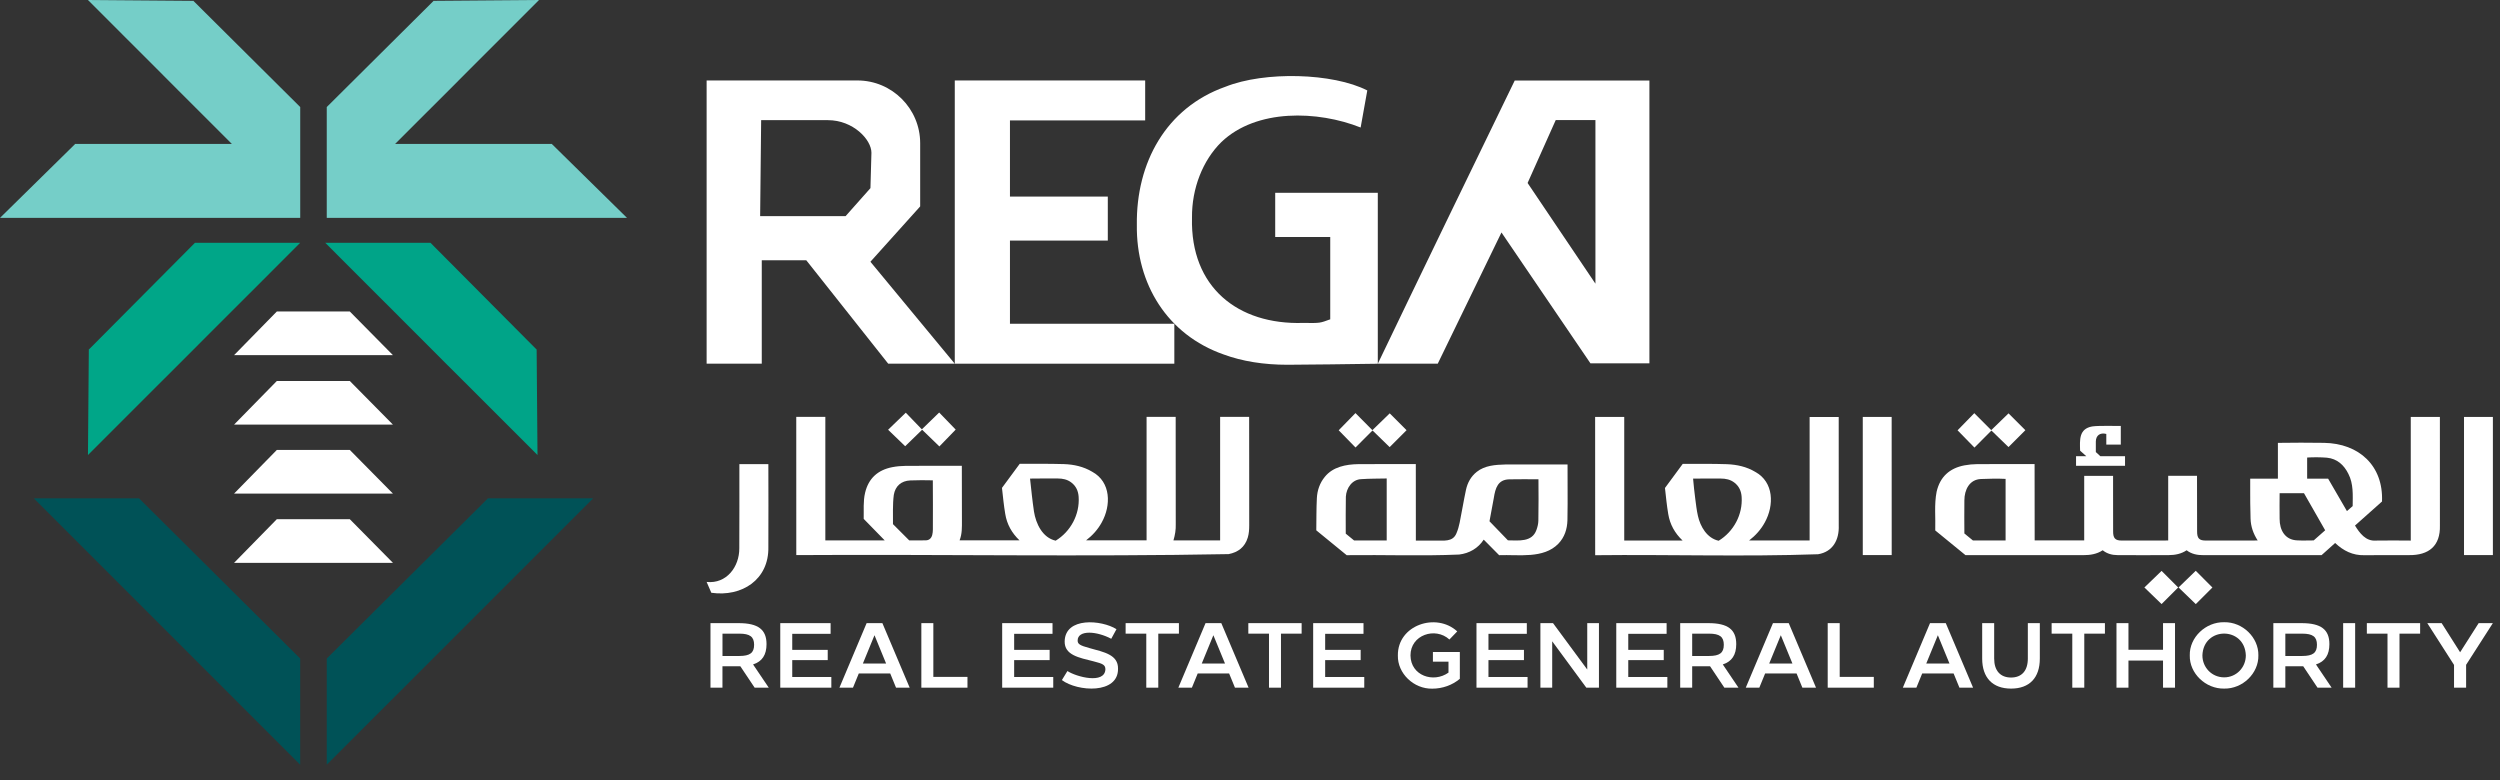 <svg xmlns="http://www.w3.org/2000/svg" width="157" height="49" viewBox="0 0 157 49" fill="none"><rect x="0" y="0" width="157" height="49" fill="#333333" stroke="none"/><g clip-path="url(#clip0_317_16)"><path d="M2.123 31.295L18.852 48.024V41.356L8.731 31.295H2.123Z" fill="#005257"></path><path d="M20.52 41.356V48.024L37.25 31.295H30.643L20.52 41.356Z" fill="#005257"></path><path d="M18.854 13.683V13.33V9.05V9.038V6.722L12.13 0.04V0.054L5.523 0L7.901 2.379L9.822 4.298L11.225 5.707L13.145 7.623L14.554 9.032L14.562 9.038H4.701L4.712 9.05L-0 13.683H18.854Z" fill="#75CEC8"></path><path d="M7.902 26.197L9.823 24.276L11.23 22.873L13.146 20.953L14.555 19.545L16.476 17.625L18.853 15.246H12.245L5.563 21.968H5.578L5.524 28.576L7.902 26.197Z" fill="#00A688"></path><path d="M34.663 9.05L34.673 9.038H25.228L24.812 9.04L24.82 9.032L26.229 7.623L28.149 5.707L29.552 4.298L31.473 2.379L33.851 0L27.244 0.054V0.04L20.52 6.722V9.05V13.33V13.683H39.376L34.663 9.05Z" fill="#75CEC8"></path><path d="M24.724 19.545L26.131 20.953L28.047 22.873L29.456 24.276L31.377 26.197L33.755 28.576L33.701 21.968H33.716L27.032 15.246H20.425L22.803 17.625L24.724 19.545Z" fill="#00A488"></path><path d="M21.968 19.562H17.385L14.699 22.304H24.677L21.968 19.562Z" fill="white"></path><path d="M21.968 23.926H17.385L14.699 26.667H24.677L21.968 23.926Z" fill="white"></path><path d="M21.968 28.256H17.385L14.699 30.999H24.677L21.968 28.256Z" fill="white"></path><path d="M14.699 35.347H24.677L21.968 32.605H17.385L14.699 35.347Z" fill="white"></path><path d="M69.57 15.108V12.345H63.425V7.562H71.917V5.053H59.96V22.84H73.748V20.332H63.425V15.108H69.57Z" fill="white"></path><path d="M99.879 22.818H103.583V5.059H95.124C92.972 9.476 88.636 18.436 86.528 22.839H90.291L94.292 14.599L99.879 22.816V22.818ZM97.7 7.541H100.193V17.815L95.933 11.492L97.7 7.541Z" fill="white"></path><path d="M76.952 5.449C73.223 6.772 71.343 10.225 71.394 14.12C71.344 17.833 73.311 21.019 76.838 22.258C78.005 22.689 79.357 22.907 80.855 22.907C81.998 22.904 85.015 22.865 86.526 22.842V12.107H80.083V14.884H83.539V20.053C82.885 20.287 82.95 20.297 81.832 20.28C77.727 20.404 74.752 18.029 74.857 13.687C74.836 11.825 75.54 10.061 76.706 8.918C78.903 6.817 82.757 6.938 85.448 8.008L85.866 5.68C83.712 4.577 79.415 4.462 76.954 5.449H76.952Z" fill="white"></path><path d="M50.706 16.435L55.78 22.84H59.958L54.662 16.438L57.787 12.963V8.993C57.787 6.821 56.019 5.053 53.847 5.053H44.376V22.84H47.839V16.346H50.635L50.704 16.434L50.706 16.435ZM47.737 13.572L47.8 7.546H51.993C53.579 7.546 54.726 8.768 54.726 9.592L54.664 11.815L53.104 13.572H47.737Z" fill="white"></path><path d="M137.321 34.557C136.978 34.787 136.595 34.859 136.201 34.861C135.128 34.868 134.055 34.867 132.982 34.861C132.642 34.86 132.323 34.777 132.049 34.556C131.678 34.802 131.262 34.863 130.834 34.863C128.367 34.866 125.901 34.863 123.433 34.863C122.801 34.347 122.169 33.831 121.534 33.312C121.56 32.5 121.463 31.683 121.619 30.883C121.833 29.945 122.431 29.404 123.362 29.225C123.627 29.175 123.901 29.149 124.171 29.147C125.441 29.139 127.772 29.144 127.772 29.144C127.771 30.52 127.776 31.734 127.777 33.939H130.888V29.885H132.701C132.701 30.154 132.701 30.689 132.701 30.958C132.701 30.958 132.703 32.554 132.704 33.352C132.698 33.787 132.82 33.957 133.271 33.946C134.235 33.943 135.198 33.955 136.163 33.943V29.882H137.972C137.972 31.087 137.973 31.709 137.978 33.35C137.973 33.803 138.098 33.957 138.562 33.946C139.636 33.944 140.709 33.953 141.783 33.943C141.51 33.521 141.348 33.067 141.335 32.566C141.312 32.044 141.313 30.997 141.313 30.997C141.313 30.799 141.313 30.261 141.313 30.061H143.052V27.812C144.018 27.794 144.982 27.8 145.947 27.811C148.142 27.845 149.684 29.243 149.59 31.494C149.018 32.004 148.459 32.501 147.894 33.005C148.189 33.484 148.572 33.997 149.196 33.948C149.93 33.935 150.661 33.943 151.396 33.948V26.184H153.225C153.225 27.461 153.226 30.009 153.226 32.996C153.262 34.287 152.527 34.878 151.283 34.861C150.349 34.867 149.415 34.854 148.481 34.867C147.753 34.886 147.162 34.587 146.647 34.1C146.367 34.352 146.083 34.606 145.795 34.863C143.325 34.863 140.854 34.863 138.383 34.863C138.002 34.868 137.627 34.797 137.318 34.556L137.321 34.557ZM125.951 30.074C125.443 30.047 124.917 30.062 124.406 30.082C123.677 30.109 123.361 30.767 123.363 31.429C123.359 32.121 123.354 32.812 123.363 33.502C123.548 33.652 123.73 33.801 123.9 33.941H125.951V30.074ZM146.02 33.301C145.572 32.517 145.131 31.744 144.691 30.974H143.16C143.152 31.51 143.156 32.044 143.16 32.579C143.156 33.292 143.498 33.909 144.268 33.935C144.606 33.955 144.945 33.938 145.3 33.938C145.535 33.731 145.781 33.513 146.021 33.302L146.02 33.301ZM146.207 30.061C146.6 30.738 146.991 31.414 147.387 32.096C147.516 31.985 147.636 31.88 147.748 31.783C147.753 31.088 147.804 30.389 147.478 29.757C147.2 29.196 146.772 28.809 146.133 28.743C145.724 28.711 145.294 28.709 144.889 28.733V30.061H146.207Z" fill="white"></path><path d="M156.553 34.859H154.74V26.184H156.553V34.859Z" fill="white"></path><path d="M133.186 26.755V27.922H132.276V27.251C131.887 27.15 131.625 27.342 131.618 27.726C131.614 27.946 131.618 28.166 131.618 28.389C131.71 28.474 131.802 28.559 131.9 28.648H133.452V29.254H130.376V28.648H131.018C130.869 28.515 130.741 28.401 130.631 28.303C130.609 27.619 130.553 26.93 131.389 26.781C131.827 26.713 133.131 26.762 133.19 26.749V26.755H133.186Z" fill="white"></path><path d="M126.135 25.958C126.487 26.31 126.844 26.667 127.193 27.016C126.842 27.366 126.484 27.725 126.133 28.076C125.784 27.738 125.425 27.389 125.062 27.038C124.715 27.387 124.358 27.745 123.995 28.108C123.637 27.741 123.291 27.387 122.935 27.023C123.287 26.662 123.636 26.305 123.986 25.947C124.345 26.308 124.701 26.665 125.049 27.013C125.418 26.655 125.779 26.305 126.135 25.96V25.958Z" fill="white"></path><path d="M134.667 36.894C135.037 36.537 135.396 36.19 135.747 35.852C136.084 36.188 136.441 36.545 136.789 36.894C136.447 37.237 136.09 37.593 135.747 37.935C135.395 37.595 135.035 37.247 134.667 36.893V36.894Z" fill="white"></path><path d="M138.94 36.895C138.597 37.238 138.241 37.592 137.895 37.937C137.541 37.595 137.179 37.246 136.813 36.892C137.183 36.533 137.542 36.185 137.892 35.846C138.23 36.184 138.587 36.541 138.94 36.895Z" fill="white"></path><path d="M100.174 26.184H102.002V33.944H105.665C105.18 33.484 104.872 32.935 104.765 32.279C104.674 31.738 104.621 31.191 104.56 30.645C104.933 30.139 105.304 29.634 105.676 29.131C106.606 29.134 107.527 29.119 108.454 29.151C109.079 29.177 109.684 29.307 110.23 29.634C111.404 30.276 111.421 31.734 110.834 32.8C110.588 33.254 110.253 33.626 109.844 33.942H113.644V26.187H115.471C115.471 27.543 115.473 29.973 115.473 32.999C115.508 33.893 115.108 34.653 114.177 34.806C109.519 34.97 104.841 34.815 100.177 34.867C100.177 31.36 100.174 27.38 100.174 26.185V26.184ZM106.326 30.057C106.358 30.472 106.409 30.882 106.459 31.295C106.507 31.662 106.547 32.033 106.629 32.394C106.779 33.071 107.202 33.802 107.932 33.959C108.875 33.383 109.45 32.312 109.375 31.205C109.352 30.846 109.215 30.535 108.921 30.309C108.669 30.115 108.377 30.053 108.066 30.053C107.486 30.057 106.908 30.044 106.328 30.057H106.326Z" fill="white"></path><path d="M94.145 34.865C93.826 34.543 93.504 34.218 93.178 33.889C92.824 34.434 92.271 34.749 91.637 34.825C89.286 34.928 86.925 34.834 84.571 34.865C83.938 34.347 83.305 33.831 82.663 33.305C82.673 32.634 82.665 31.958 82.699 31.284C82.724 30.794 82.879 30.334 83.199 29.945C83.708 29.313 84.532 29.16 85.301 29.148C86.574 29.139 88.913 29.144 88.913 29.144C88.913 30.445 88.915 31.76 88.916 33.948C89.325 33.948 89.731 33.948 90.138 33.948C90.641 33.936 91.23 34.062 91.463 33.494C91.556 33.28 91.621 33.051 91.667 32.822C91.807 32.135 91.917 31.444 92.064 30.759C92.16 30.315 92.373 29.924 92.738 29.634C93.245 29.229 93.91 29.186 94.533 29.17C95.893 29.164 98.442 29.168 98.442 29.168C98.433 30.397 98.462 31.095 98.435 32.674C98.419 33.227 98.258 33.737 97.863 34.147C96.931 35.105 95.37 34.819 94.147 34.865H94.145ZM96.615 30.099C95.997 30.099 95.39 30.087 94.784 30.102C94.067 30.118 93.909 30.651 93.813 31.264C93.718 31.767 93.626 32.272 93.54 32.736C93.945 33.155 94.331 33.553 94.698 33.934C95.382 33.938 96.212 34.061 96.489 33.279C96.557 33.094 96.606 32.891 96.609 32.695C96.62 31.83 96.627 30.963 96.615 30.099ZM87.085 33.943V30.048C86.549 30.06 86.019 30.054 85.493 30.09C84.915 30.108 84.552 30.646 84.52 31.188C84.505 31.956 84.513 32.726 84.513 33.513C84.68 33.649 84.864 33.8 85.039 33.943H87.085Z" fill="white"></path><path d="M116.982 26.184H118.796C118.796 27.656 118.799 31.213 118.799 34.86H116.983L116.982 26.184Z" fill="white"></path><path d="M85.124 25.943C85.483 26.305 85.838 26.663 86.186 27.014C86.555 26.656 86.917 26.307 87.275 25.958C87.626 26.309 87.981 26.666 88.332 27.017C87.979 27.37 87.621 27.728 87.27 28.079C86.918 27.736 86.558 27.388 86.195 27.033C85.846 27.383 85.488 27.741 85.126 28.103C84.772 27.74 84.424 27.384 84.07 27.021C84.422 26.661 84.771 26.304 85.124 25.941V25.943Z" fill="white"></path><path d="M64.04 29.125C64.964 29.128 65.884 29.118 66.807 29.145C67.435 29.165 68.043 29.3 68.592 29.627C69.774 30.272 69.784 31.742 69.188 32.81C68.943 33.256 68.611 33.623 68.207 33.933H72.005V26.179H73.833C73.833 26.454 73.833 26.998 73.833 27.271C73.833 27.271 73.833 31.032 73.837 32.914C73.849 33.266 73.793 33.604 73.692 33.937H76.624V26.178H78.446C78.459 27.896 78.44 29.821 78.451 32.996C78.451 33.256 78.435 33.513 78.359 33.763C78.177 34.361 77.753 34.684 77.159 34.798C68.118 34.97 59.056 34.804 50.007 34.86C50.007 31.349 50.005 27.383 50.005 26.178H51.831V33.937H55.56C55.125 33.493 54.684 33.041 54.24 32.585C54.254 32.04 54.199 31.49 54.328 30.947C54.543 30.036 55.132 29.514 56.034 29.338C56.314 29.283 56.605 29.259 56.89 29.256C58.125 29.248 60.403 29.253 60.403 29.253C60.402 30.456 60.405 31.119 60.409 32.69C60.409 33.106 60.425 33.525 60.262 33.933H64.024C63.542 33.475 63.234 32.927 63.129 32.273C63.037 31.732 62.986 31.185 62.924 30.639C63.297 30.133 63.668 29.63 64.04 29.125ZM66.295 33.955C67.237 33.382 67.812 32.309 67.739 31.204C67.716 30.836 67.575 30.521 67.272 30.295C67.024 30.109 66.737 30.049 66.432 30.049C65.85 30.055 65.268 30.038 64.687 30.055C64.763 30.749 64.831 31.433 64.933 32.122C65.054 32.889 65.468 33.768 66.295 33.955ZM56.079 32.916C56.428 33.265 56.763 33.6 57.098 33.936C57.444 33.936 57.796 33.943 58.147 33.933C58.358 33.928 58.492 33.796 58.544 33.596C58.571 33.488 58.583 33.372 58.584 33.261C58.584 32.229 58.594 31.197 58.581 30.165C58.11 30.148 57.639 30.157 57.169 30.171C56.601 30.194 56.222 30.523 56.13 31.084C56.052 31.68 56.085 32.328 56.079 32.918V32.916Z" fill="white"></path><path d="M44.672 37.227C44.574 37.002 44.48 36.785 44.376 36.546C45.625 36.68 46.435 35.597 46.428 34.433C46.438 32.636 46.432 30.951 46.433 29.148H48.253C48.25 30.793 48.268 32.646 48.253 34.352C48.295 36.401 46.591 37.502 44.672 37.226V37.227Z" fill="white"></path><path d="M57.912 26.986C57.553 27.335 57.195 27.682 56.845 28.023C56.493 27.682 56.135 27.336 55.773 26.988C56.143 26.631 56.504 26.282 56.883 25.917C57.202 26.248 57.55 26.609 57.892 26.963C58.268 26.598 58.621 26.254 58.98 25.906C59.325 26.263 59.677 26.627 60.017 26.979C59.687 27.32 59.336 27.682 58.993 28.036C58.626 27.68 58.265 27.33 57.911 26.988L57.912 26.986Z" fill="white"></path><path d="M47.392 43.186L46.494 41.843H45.37V43.186H44.618V39.133H46.389C47.623 39.133 48.138 39.544 48.138 40.453C48.138 41.124 47.866 41.541 47.293 41.727L48.278 43.186H47.391H47.392ZM45.372 41.195H46.432C47.097 41.195 47.358 40.998 47.358 40.494C47.358 39.991 47.097 39.793 46.432 39.793H45.372V41.195Z" fill="white"></path><path d="M52.161 39.804H49.753V40.812H51.981V41.455H49.753V42.515H52.208V43.186H49.001V39.133H52.162V39.804H52.161Z" fill="white"></path><path d="M55.907 42.294H53.932L53.567 43.186H52.716L54.424 39.133H55.414L57.128 43.186H56.271L55.906 42.294H55.907ZM55.647 41.669L54.918 39.892L54.189 41.669H55.648H55.647Z" fill="white"></path><path d="M58.614 42.509H60.757V43.186H57.861V39.133H58.614V42.509Z" fill="white"></path><path d="M66.097 39.804H63.689V40.812H65.917V41.455H63.689V42.515H66.144V43.186H62.937V39.133H66.098V39.804H66.097Z" fill="white"></path><path d="M69.783 40.114C69.349 39.882 68.817 39.732 68.406 39.732C67.972 39.732 67.676 39.894 67.676 40.223C67.676 40.437 67.792 40.531 68.435 40.704C69.326 40.951 70.228 41.114 70.212 41.996C70.232 43.602 67.672 43.445 66.686 42.709L67.034 42.141C67.596 42.51 69.374 42.98 69.419 42.037C69.419 41.76 69.263 41.678 68.684 41.534C67.747 41.299 66.847 41.139 66.861 40.278C66.892 38.73 69.183 38.926 70.115 39.513L69.786 40.116L69.783 40.114Z" fill="white"></path><path d="M74.037 39.793H72.74V43.186H71.987V39.793H70.689V39.133H74.036V39.793H74.037Z" fill="white"></path><path d="M77.191 42.294H75.216L74.851 43.186H74L75.708 39.133H76.698L78.411 43.186H77.555L77.189 42.294H77.191ZM76.93 41.669L76.2 39.892L75.471 41.669H76.931H76.93Z" fill="white"></path><path d="M81.743 39.793H80.445V43.186H79.693V39.793H78.395V39.133H81.742V39.793H81.743Z" fill="white"></path><path d="M85.628 39.804H83.22V40.812H85.449V41.455H83.22V42.515H85.676V43.186H82.467V39.133H85.628V39.804Z" fill="white"></path><path d="M91.023 40.161C90.14 39.353 88.574 39.869 88.579 41.163C88.592 42.437 90.023 42.911 90.965 42.24V41.551H89.987V40.944H91.678V42.629C91.214 43.022 90.595 43.248 89.946 43.248C88.782 43.272 87.758 42.287 87.786 41.163C87.763 39.244 90.202 38.444 91.515 39.652L91.023 40.161Z" fill="white"></path><path d="M95.884 39.804H93.475V40.812H95.704V41.455H93.475V42.515H95.931V43.186H92.723V39.133H95.884V39.804Z" fill="white"></path><path d="M100.414 39.133V43.186H99.621L97.478 40.273V43.186H96.737V39.133H97.53L99.679 42.046V39.133H100.414Z" fill="white"></path><path d="M104.663 39.804H102.255V40.812H104.483V41.455H102.255V42.515H104.71V43.186H101.502V39.133H104.663V39.804Z" fill="white"></path><path d="M108.29 43.186L107.393 41.843H106.269V43.186H105.516V39.133H107.288C108.521 39.133 109.036 39.544 109.036 40.453C109.036 41.124 108.765 41.541 108.192 41.727L109.176 43.186H108.29ZM106.269 41.195H107.329C107.995 41.195 108.255 40.998 108.255 40.494C108.255 39.991 107.995 39.793 107.329 39.793H106.269V41.195Z" fill="white"></path><path d="M112.825 42.294H110.85L110.485 43.186H109.634L111.342 39.133H112.332L114.046 43.186H113.189L112.825 42.294ZM112.564 41.669L111.835 39.892L111.106 41.669H112.564Z" fill="white"></path><path d="M115.533 42.509H117.675V43.186H114.78V39.133H115.533V42.509Z" fill="white"></path><path d="M122.688 42.294H120.714L120.348 43.186H119.498L121.205 39.133H122.195L123.909 43.186H123.052L122.687 42.294H122.688ZM122.427 41.669L121.698 39.892L120.969 41.669H122.427Z" fill="white"></path><path d="M128.101 41.357C128.101 42.567 127.452 43.244 126.294 43.244C125.136 43.244 124.481 42.561 124.481 41.357V39.133H125.234V41.357C125.234 42.121 125.622 42.549 126.294 42.549C126.967 42.549 127.348 42.12 127.348 41.357V39.133H128.101V41.357Z" fill="white"></path><path d="M132.19 39.793H130.893V43.186H130.14V39.793H128.842V39.133H132.189V39.793H132.19Z" fill="white"></path><path d="M136.591 43.186H135.838V41.483H133.667V43.186H132.915V39.133H133.667V40.806H135.838V39.133H136.591V43.186Z" fill="white"></path><path d="M139.678 43.244C138.514 43.267 137.489 42.283 137.518 41.159C137.488 40.035 138.514 39.051 139.678 39.075C140.836 39.051 141.849 40.035 141.826 41.159C141.85 42.283 140.836 43.266 139.678 43.244ZM139.678 42.538C140.442 42.538 141.038 41.919 141.038 41.16C140.978 39.33 138.37 39.336 138.311 41.16C138.311 41.919 138.908 42.538 139.678 42.538Z" fill="white"></path><path d="M145.54 43.186L144.643 41.843H143.519V43.186H142.766V39.133H144.538C145.771 39.133 146.286 39.544 146.286 40.453C146.286 41.124 146.015 41.541 145.442 41.727L146.426 43.186H145.54ZM143.519 41.195H144.579C145.245 41.195 145.505 40.998 145.505 40.494C145.505 39.991 145.245 39.793 144.579 39.793H143.519V41.195Z" fill="white"></path><path d="M147.903 43.186H147.15V39.133H147.903V43.186Z" fill="white"></path><path d="M151.986 39.793H150.688V43.186H149.935V39.793H148.638V39.133H151.984V39.793H151.986Z" fill="white"></path><path d="M156.551 39.133L154.872 41.75V43.186H154.113V41.756L152.434 39.133H153.336L154.495 40.962L155.659 39.133H156.551Z" fill="white"></path></g><defs><clipPath id="clip0_317_16"><rect width="157" height="49" fill="white"></rect></clipPath></defs></svg>